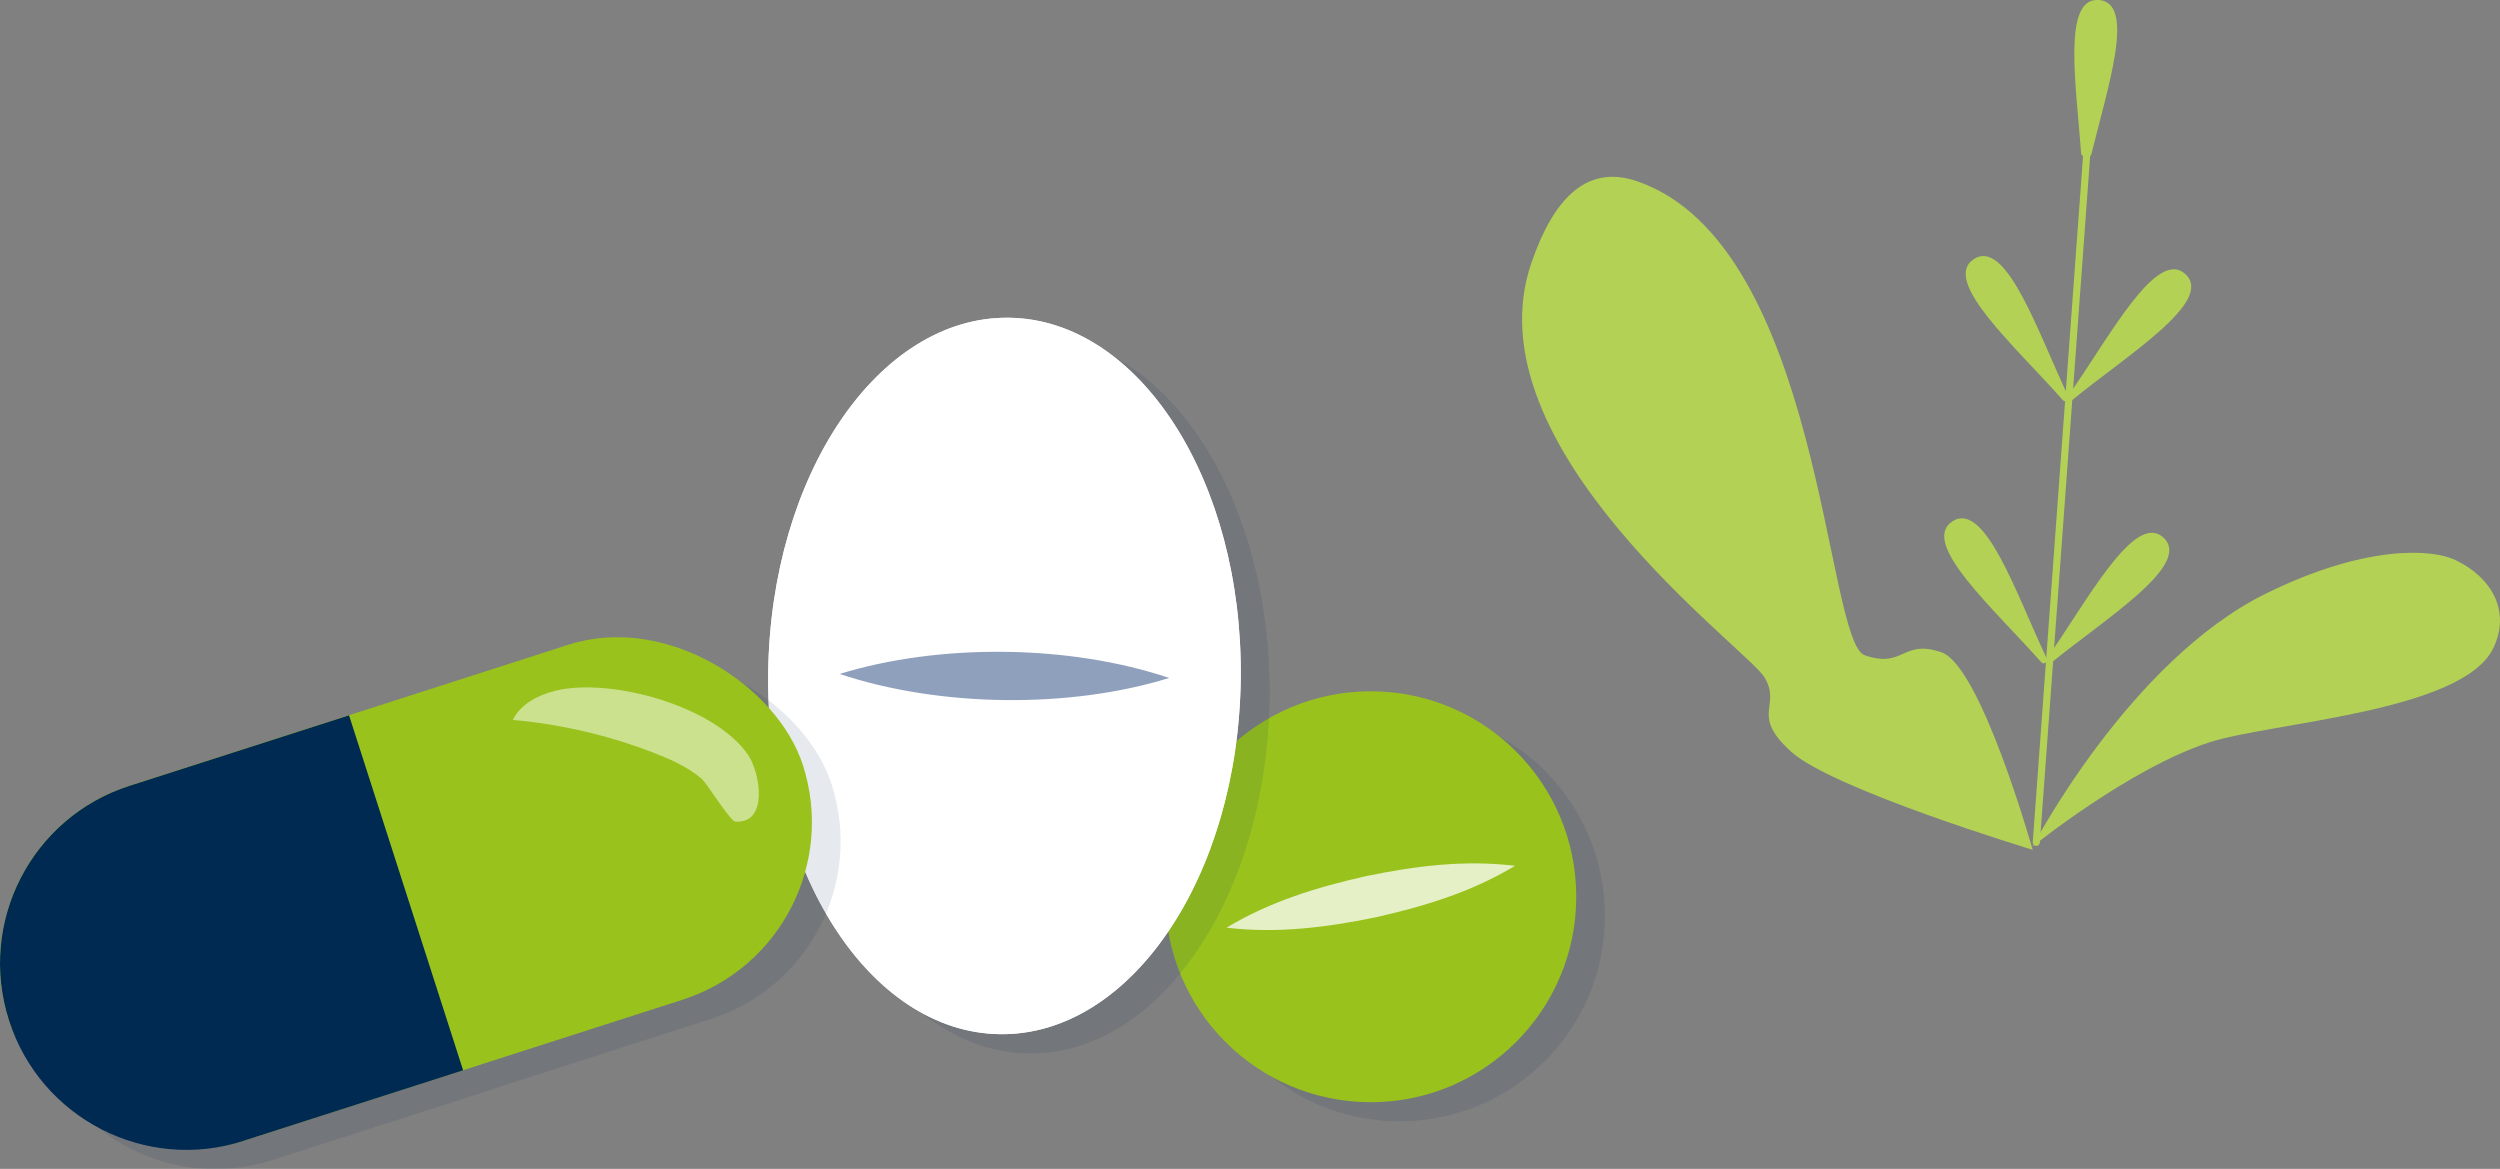 <svg xmlns="http://www.w3.org/2000/svg" viewBox="0 0 261 122.03"><rect x="0" y="0" width="261" height="122.03" fill="#808080" stroke="none"/><defs><style> .cls-1 { fill: #002a52; } .cls-2 { fill: #fff; } .cls-3 { fill: #b2d155; } .cls-4 { fill: #e5f0c6; } .cls-5 { fill: #cce18e; } .cls-6 { isolation: isolate; } .cls-7 { fill: #8fa0bc; } .cls-8 { fill: #99c21d; } .cls-9 { mix-blend-mode: multiply; opacity: .1; } .cls-10 { fill: #eceef4; } </style></defs><g class="cls-6"><g id="Ebene_2" data-name="Ebene 2"><g id="Privatkunden"><g><g><g><g class="cls-9"><circle class="cls-1" cx="146.11" cy="95.62" r="21.45"></circle><path class="cls-1" d="M131.05,98.85c4.56-2.75,9.5-4.24,14.6-5.39,5.12-1.05,10.23-1.71,15.52-1.07-4.56,2.75-9.49,4.24-14.6,5.39-5.12,1.04-10.23,1.7-15.52,1.07h0Z"></path></g><g><circle class="cls-8" cx="143.11" cy="93.62" r="21.45"></circle><path class="cls-4" d="M128.05,96.85c4.56-2.75,9.5-4.24,14.6-5.39,5.12-1.05,10.23-1.71,15.52-1.07-4.56,2.75-9.49,4.24-14.6,5.39-5.12,1.04-10.23,1.7-15.52,1.07h0Z"></path></g></g><g><g class="cls-9"><ellipse class="cls-1" cx="107.86" cy="72.57" rx="37.4" ry="24.67" transform="translate(33.98 179.54) rotate(-89.3)"></ellipse><ellipse class="cls-1" cx="107.86" cy="72.57" rx="37.4" ry="24.67" transform="translate(33.98 179.54) rotate(-89.3)"></ellipse><path class="cls-1" d="M90.66,72.36c10.46-3.22,24.02-3.08,34.4.42-10.45,3.24-24.01,3.05-34.4-.42h0Z"></path></g><g><ellipse class="cls-10" cx="104.86" cy="70.57" rx="37.4" ry="24.67" transform="translate(33.02 174.56) rotate(-89.3)"></ellipse><ellipse class="cls-2" cx="104.86" cy="70.57" rx="37.4" ry="24.67" transform="translate(33.02 174.56) rotate(-89.3)"></ellipse><path class="cls-7" d="M87.66,70.36c10.46-3.22,24.02-3.08,34.4.42-10.45,3.24-24.01,3.05-34.4-.42h0Z"></path></g></g><g><g class="cls-9"><rect class="cls-1" x="1.85" y="75.73" width="87.07" height="38.93" rx="19.47" ry="19.47" transform="translate(-26.95 18.45) rotate(-17.81)"></rect><path class="cls-1" d="M28.43,121.1l22.92-7.36-11.91-37.06-22.92,7.36c-10.24,3.29-15.87,14.25-12.58,24.49,3.29,10.24,14.25,15.87,24.49,12.58Z"></path><path class="cls-1" d="M60.96,74.12c-1.79.45-3.61,1.38-4.42,3.04,4.93.44,9.8,1.56,14.42,3.32,1.84.7,3.84,1.55,5.33,2.86.55.49,2.94,4.4,3.49,4.44,3.5.21,2.56-5.12,1.35-6.92-3.46-5.16-14.45-8.17-20.17-6.74Z"></path></g><g><g><rect class="cls-8" x="-1.15" y="73.73" width="87.07" height="38.93" rx="19.47" ry="19.47" transform="translate(-26.48 17.44) rotate(-17.81)"></rect><path class="cls-1" d="M25.43,119.1l22.92-7.36-11.91-37.06-22.92,7.36c-10.24,3.29-15.87,14.25-12.58,24.49,3.29,10.24,14.25,15.87,24.49,12.58Z"></path></g><path class="cls-5" d="M57.96,72.12c-1.79.45-3.61,1.38-4.42,3.04,4.93.44,9.8,1.56,14.42,3.32,1.84.7,3.84,1.55,5.33,2.86.55.49,2.94,4.4,3.49,4.44,3.5.21,2.56-5.12,1.35-6.92-3.46-5.16-14.45-8.17-20.17-6.74Z"></path></g></g></g><g><g><g><path class="cls-3" d="M228.17,28.63c-3.04-2.83-7.98,6.64-12.25,12.69-.03.05-.05.1-.06.15h0c-.02.28.3.45.51.27,5.73-4.68,14.83-10.29,11.79-13.12Z"></path><path class="cls-3" d="M219.14,0c-3.85-.32-2.4,8.78-1.87,16.01.01.16.13.28.29.29l.45.04c.15.01.3-.09.33-.24,1.72-7.04,4.65-15.77.8-16.1Z"></path><path class="cls-3" d="M225.88,56.14c-3.04-2.83-7.98,6.64-12.25,12.69-.03.05-.05.1-.06.15h0c-.02.28.3.45.51.27,5.73-4.68,14.83-10.29,11.79-13.12Z"></path><path class="cls-3" d="M206.06,27.06c-3.43,2.26,4.41,9.17,9.3,14.71.18.21.53.09.55-.18v-.13c.02-.06,0-.11-.02-.16-3.16-6.67-6.43-16.49-9.84-14.24Z"></path><path class="cls-3" d="M203.82,54.44c-3.43,2.26,4.41,9.17,9.3,14.71.18.21.53.09.55-.18v-.13c.02-.06,0-.11-.02-.16-3.16-6.67-6.43-16.49-9.84-14.24Z"></path></g><path class="cls-3" d="M212.52,88.3c-.18-.03-.32-.2-.3-.39l5.33-72.71c.01-.2.19-.36.4-.34.2.02.36.19.34.4l-5.33,72.71c-.01.2-.19.36-.4.34-.01,0-.03,0-.04,0Z"></path></g><g><path class="cls-3" d="M159.89,27.41c2.3-6.67,5.76-10.31,11.05-8.48,19.22,6.64,19.62,48.06,23.74,49.48,4.12,1.42,3.89-1.73,8.01-.31,4.12,1.42,9.52,20.62,9.52,20.62,0,0-20.83-6.3-25.19-10.22-4.35-3.92-1-4.74-2.8-7.77-1.8-3.04-30.98-24.1-24.33-43.32Z"></path><path class="cls-3" d="M256.35,58.47c3.85,1.84,5.77,5.39,3.96,9.18-3.2,6.69-23.15,7.75-29.65,9.85-8.34,2.7-18.45,10.87-18.45,10.87,0,0,10.07-19.37,24.37-26.41,10.29-5.07,17.24-4.69,19.77-3.49Z"></path></g></g></g></g></g></g></svg>